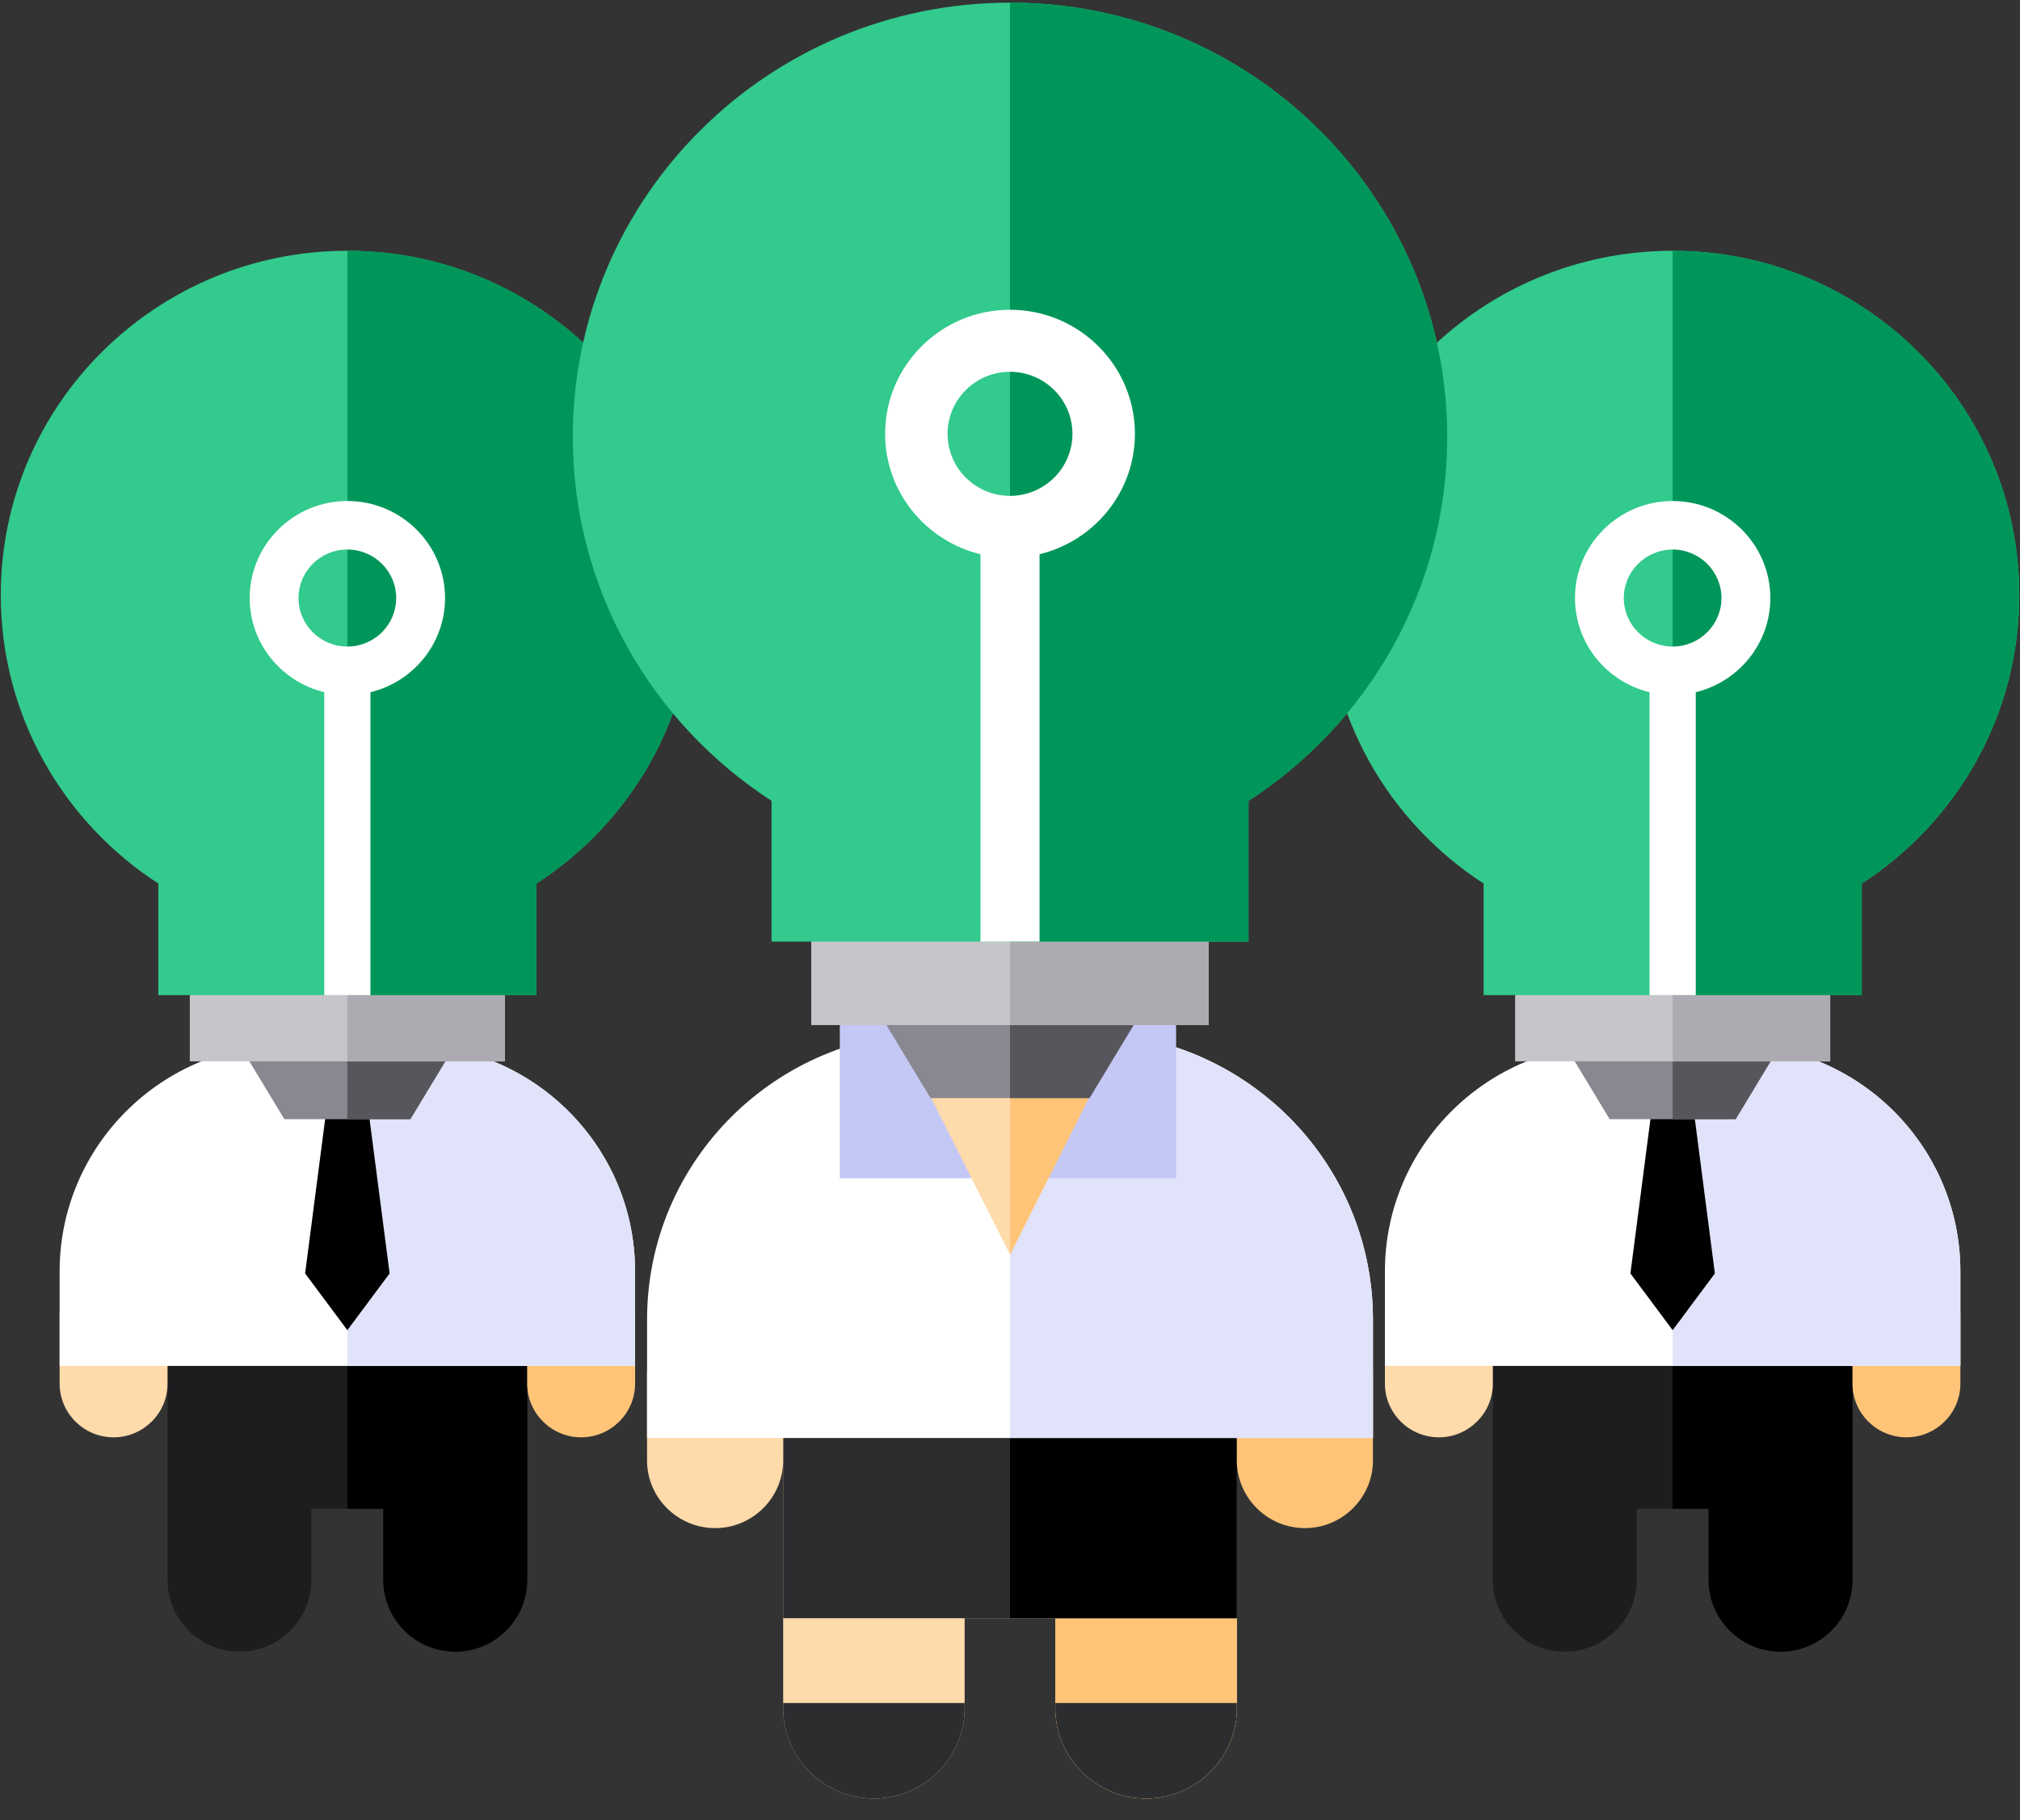<?xml version="1.0" encoding="UTF-8"?>
<svg width="81px" height="73px" viewBox="0 0 81 73" version="1.1" xmlns="http://www.w3.org/2000/svg" xmlns:xlink="http://www.w3.org/1999/xlink">
    <rect x="0" y="0" width="81" height="73" fill="#333333" stroke="none"/>
    <!-- Generator: Sketch 52.2 (67145) - http://www.bohemiancoding.com/sketch -->
    <title>001-creative-team 2</title>
    <desc>Created with Sketch.</desc>
    <g id="Page-1" stroke="none" stroke-width="1" fill="none" fill-rule="evenodd">
        <g id="Lento-Ng" transform="translate(-163, -2070)" fill-rule="nonzero">
            <g id="why-lento" transform="translate(-31, 1937)">
                <g id="Group-10" transform="translate(126, 98)">
                    <g id="001-creative-team-2" transform="translate(68, 35)">
                        <g id="001-creative-team">
                            <path d="M59.861,51.918 L59.861,60.515 L59.861,63.38 C59.861,64.956 61.159,66.246 62.745,66.246 C64.332,66.246 65.63,64.956 65.63,63.38 L65.63,60.515 L68.514,60.515 L68.514,63.38 C68.514,64.956 69.812,66.246 71.399,66.246 C72.985,66.246 74.283,64.956 74.283,63.38 L74.283,60.515 L74.283,51.918 L59.861,51.918 Z" id="Path" fill="#1D1D1F"></path>
                            <path d="M67.072,51.918 L67.072,60.515 L68.514,60.515 L68.514,63.38 C68.514,64.956 69.812,66.246 71.398,66.246 C72.985,66.246 74.283,64.956 74.283,63.38 L74.283,60.515 L74.283,51.918 L67.072,51.918 Z" id="Path" fill="#000000"></path>
                            <path d="M57.697,57.649 C56.508,57.649 55.534,56.682 55.534,55.5 L55.534,52.635 L59.861,52.635 L59.861,55.5 C59.861,56.682 58.887,57.649 57.697,57.649 Z" id="Path" fill="#FFDAAA"></path>
                            <path d="M76.446,57.649 C75.256,57.649 74.283,56.682 74.283,55.5 L74.283,52.635 L78.61,52.635 L78.61,55.5 C78.609,56.682 77.636,57.649 76.446,57.649 Z" id="Path" fill="#FFC477"></path>
                            <path d="M78.609,54.784 L55.534,54.784 L55.534,50.991 C55.534,45.964 59.636,41.889 64.696,41.889 L69.447,41.889 C74.507,41.889 78.609,45.965 78.609,50.991 L78.609,54.784 Z" id="Path" fill="#FFFFFF"></path>
                            <path d="M69.447,41.889 L67.072,41.889 L67.072,54.784 L78.609,54.784 L78.609,50.991 C78.609,45.964 74.507,41.889 69.447,41.889 Z" id="Path" fill="#E1E3FA"></path>
                            <polygon id="Path" fill="#000000" points="65.378 51.076 67.072 53.351 67.072 53.37 67.072 53.37 67.072 53.351 67.072 53.351 68.765 51.076 67.959 44.865 69.956 41.889 64.187 41.889 66.184 44.865"></polygon>
                            <polygon id="Path" fill="#898890" points="73.389 38.612 60.755 38.612 64.545 44.888 69.599 44.888"></polygon>
                            <polygon id="Path" fill="#57565C" points="67.072 38.612 67.072 44.888 69.599 44.888 73.389 38.612"></polygon>
                            <rect id="Rectangle" fill="#C6C5CA" x="60.755" y="32.337" width="12.634" height="10.23"></rect>
                            <rect id="Rectangle" fill="#ACABB1" x="67.071" y="32.337" width="6.318" height="10.23"></rect>
                            <path d="M80.97,23.864 C80.97,16.239 74.747,10.058 67.072,10.058 C59.397,10.058 53.174,16.239 53.174,23.864 C53.174,28.711 55.688,32.973 59.491,35.437 L59.491,39.912 L74.653,39.912 L74.653,35.437 C78.455,32.974 80.97,28.711 80.97,23.864 Z" id="Path" fill="#32CA8D"></path>
                            <path d="M67.072,10.057 L67.072,39.912 L74.652,39.912 L74.652,35.437 C78.455,32.974 80.97,28.711 80.97,23.864 C80.97,16.239 74.747,10.057 67.072,10.057 Z" id="Path" fill="#00965A"></path>
                            <path d="M70.989,23.986 C70.989,21.841 69.232,20.095 67.072,20.095 C64.912,20.095 63.155,21.841 63.155,23.986 C63.155,25.814 64.432,27.348 66.145,27.763 L66.145,39.912 L67.998,39.912 L67.998,27.763 C69.712,27.348 70.989,25.814 70.989,23.986 Z M67.072,25.932 C65.992,25.932 65.113,25.059 65.113,23.986 C65.113,22.914 65.992,22.041 67.072,22.041 C68.151,22.041 69.03,22.914 69.03,23.986 C69.03,25.059 68.152,25.932 67.072,25.932 Z" id="Shape" fill="#FFFFFF"></path>
                            <path d="M6.718,51.918 L6.718,60.515 L6.718,63.38 C6.718,64.956 8.016,66.246 9.602,66.246 C11.189,66.246 12.487,64.956 12.487,63.38 L12.487,60.515 L15.371,60.515 L15.371,63.38 C15.371,64.956 16.669,66.246 18.256,66.246 C19.842,66.246 21.14,64.956 21.14,63.38 L21.14,60.515 L21.14,51.918 L6.718,51.918 Z" id="Path" fill="#1D1D1F"></path>
                            <path d="M13.929,51.918 L13.929,60.515 L15.371,60.515 L15.371,63.38 C15.371,64.956 16.669,66.246 18.256,66.246 C19.842,66.246 21.14,64.956 21.14,63.38 L21.14,60.515 L21.14,51.918 L13.929,51.918 Z" id="Path" fill="#000000"></path>
                            <path d="M4.554,57.649 C3.365,57.649 2.391,56.682 2.391,55.5 L2.391,52.635 L6.718,52.635 L6.718,55.5 C6.718,56.682 5.744,57.649 4.554,57.649 Z" id="Path" fill="#FFDAAA"></path>
                            <path d="M23.303,57.649 C22.113,57.649 21.14,56.682 21.14,55.5 L21.14,52.635 L25.467,52.635 L25.467,55.5 C25.466,56.682 24.493,57.649 23.303,57.649 Z" id="Path" fill="#FFC477"></path>
                            <path d="M25.466,54.784 L2.391,54.784 L2.391,50.991 C2.391,45.964 6.493,41.889 11.553,41.889 L16.304,41.889 C21.364,41.889 25.466,45.965 25.466,50.991 L25.466,54.784 Z" id="Path" fill="#FFFFFF"></path>
                            <path d="M16.304,41.889 L13.929,41.889 L13.929,54.784 L25.466,54.784 L25.466,50.991 C25.466,45.964 21.364,41.889 16.304,41.889 Z" id="Path" fill="#E1E3FA"></path>
                            <polygon id="Path" fill="#000000" points="12.235 51.076 13.929 53.351 13.929 53.37 13.929 53.37 13.929 53.351 13.929 53.351 15.623 51.076 14.816 44.865 16.813 41.889 11.044 41.889 13.041 44.865"></polygon>
                            <polygon id="Path" fill="#898890" points="20.246 38.612 7.611 38.612 11.402 44.888 16.456 44.888"></polygon>
                            <polygon id="Path" fill="#57565C" points="13.929 38.612 13.929 44.888 16.456 44.888 20.246 38.612"></polygon>
                            <rect id="Rectangle" fill="#C6C5CA" x="7.611" y="32.337" width="12.634" height="10.23"></rect>
                            <rect id="Rectangle" fill="#ACABB1" x="13.929" y="32.337" width="6.318" height="10.23"></rect>
                            <path d="M27.827,23.864 C27.827,16.239 21.604,10.058 13.929,10.058 C6.253,10.058 0.031,16.239 0.031,23.864 C0.031,28.711 2.545,32.973 6.348,35.437 L6.348,39.912 L21.51,39.912 L21.51,35.437 C25.312,32.974 27.827,28.711 27.827,23.864 Z" id="Path" fill="#32CA8D"></path>
                            <path d="M13.929,10.057 L13.929,39.912 L21.51,39.912 L21.51,35.437 C25.313,32.974 27.827,28.711 27.827,23.864 C27.827,16.239 21.605,10.057 13.929,10.057 Z" id="Path" fill="#00965A"></path>
                            <path d="M17.846,23.986 C17.846,21.841 16.089,20.095 13.929,20.095 C11.769,20.095 10.012,21.841 10.012,23.986 C10.012,25.814 11.289,27.348 13.003,27.763 L13.003,39.912 L14.855,39.912 L14.855,27.763 C16.569,27.348 17.846,25.814 17.846,23.986 Z M13.929,25.932 C12.849,25.932 11.97,25.059 11.97,23.986 C11.97,22.914 12.849,22.041 13.929,22.041 C15.009,22.041 15.887,22.914 15.887,23.986 C15.887,25.059 15.009,25.932 13.929,25.932 Z" id="Shape" fill="#FFFFFF"></path>
                            <path d="M31.404,54.061 L31.404,64.904 L31.404,68.519 C31.404,70.507 33.041,72.134 35.043,72.134 C37.044,72.134 38.681,70.507 38.681,68.519 L38.681,64.904 L42.32,64.904 L42.32,68.519 C42.32,70.507 43.957,72.134 45.958,72.134 C47.959,72.134 49.597,70.507 49.597,68.519 L49.597,64.904 L49.597,54.061 L31.404,54.061 Z" id="Path" fill="#FFDAAA"></path>
                            <path d="M40.5,54.061 L40.5,64.904 L42.319,64.904 L42.319,68.519 C42.319,70.507 43.957,72.134 45.958,72.134 C47.959,72.134 49.596,70.507 49.596,68.519 L49.596,64.904 L49.596,54.061 L40.5,54.061 Z" id="Path" fill="#FFC477"></path>
                            <g id="Group" transform="translate(31.275, 56.551)" fill="#2D2D30">
                                <path d="M11.044,11.755 L11.044,11.968 C11.044,13.956 12.682,15.583 14.683,15.583 C16.684,15.583 18.321,13.956 18.321,11.968 L18.321,11.755 L11.044,11.755 Z" id="Path"></path>
                                <path d="M0.129,11.755 L0.129,11.968 C0.129,13.956 1.766,15.583 3.768,15.583 C5.769,15.583 7.406,13.956 7.406,11.968 L7.406,11.755 L0.129,11.755 Z" id="Path"></path>
                                <rect id="Rectangle" x="0.129" y="0.083" width="18.191" height="8.27"></rect>
                            </g>
                            <rect id="Rectangle" fill="#000000" x="40.5" y="56.634" width="9.096" height="8.27"></rect>
                            <path d="M28.675,61.29 C27.174,61.29 25.946,60.07 25.946,58.579 L25.946,54.964 L31.404,54.964 L31.404,58.579 C31.404,60.07 30.176,61.29 28.675,61.29 Z" id="Path" fill="#FFDAAA"></path>
                            <path d="M52.325,61.29 C50.824,61.29 49.597,60.07 49.597,58.579 L49.597,54.964 L55.054,54.964 L55.054,58.579 C55.054,60.07 53.826,61.29 52.325,61.29 Z" id="Path" fill="#FFC477"></path>
                            <path d="M55.054,57.676 L25.947,57.676 L25.947,52.92 C25.947,46.563 31.134,41.41 37.533,41.41 L43.468,41.41 C49.867,41.41 55.054,46.563 55.054,52.92 L55.054,57.676 Z" id="Path" fill="#FFFFFF"></path>
                            <path d="M43.468,41.41 L40.5,41.41 L40.5,57.676 L55.054,57.676 L55.054,52.92 C55.054,46.563 49.867,41.41 43.468,41.41 Z" id="Path" fill="#E1E3FA"></path>
                            <rect id="Rectangle" fill="#C4C8F5" x="33.676" y="39.602" width="13.484" height="7.654"></rect>
                            <polygon id="Path" fill="#FFDAAA" points="46.279 38.837 40.5 50.319 34.722 38.837"></polygon>
                            <polygon id="Path" fill="#FFC477" points="40.5 38.837 40.5 50.319 46.279 38.837"></polygon>
                            <polygon id="Path" fill="#898890" points="48.469 36.126 32.531 36.126 37.313 44.042 43.688 44.042"></polygon>
                            <polygon id="Path" fill="#57565C" points="40.5 36.126 40.5 44.042 43.688 44.042 48.469 36.126"></polygon>
                            <rect id="Rectangle" fill="#C6C5CA" x="32.531" y="28.21" width="15.938" height="12.904"></rect>
                            <rect id="Rectangle" fill="#ACABB1" x="40.5" y="28.21" width="7.969" height="12.904"></rect>
                            <path d="M58.031,17.522 C58.031,7.903 50.182,0.106 40.5,0.106 C30.818,0.106 22.969,7.904 22.969,17.522 C22.969,23.636 26.141,29.013 30.938,32.12 L30.938,37.765 L50.063,37.765 L50.063,32.12 C54.86,29.013 58.031,23.636 58.031,17.522 Z" id="Path" fill="#32CA8D"></path>
                            <path d="M40.5,0.106 L40.5,37.766 L50.063,37.766 L50.063,32.121 C54.86,29.013 58.032,23.636 58.032,17.522 C58.031,7.904 50.183,0.106 40.5,0.106 Z" id="Path" fill="#00965A"></path>
                            <path d="M45.509,17.4 C45.509,14.656 43.262,12.424 40.5,12.424 C37.738,12.424 35.492,14.656 35.492,17.4 C35.492,19.737 37.125,21.698 39.316,22.229 L39.316,37.765 L41.685,37.765 L41.685,22.229 C43.876,21.698 45.509,19.737 45.509,17.4 Z M40.5,19.888 C39.119,19.888 37.996,18.772 37.996,17.4 C37.996,16.028 39.119,14.912 40.5,14.912 C41.881,14.912 43.004,16.028 43.004,17.4 C43.004,18.772 41.881,19.888 40.5,19.888 Z" id="Shape" fill="#FFFFFF"></path>
                        </g>
                    </g>
                </g>
            </g>
        </g>
    </g>
</svg>